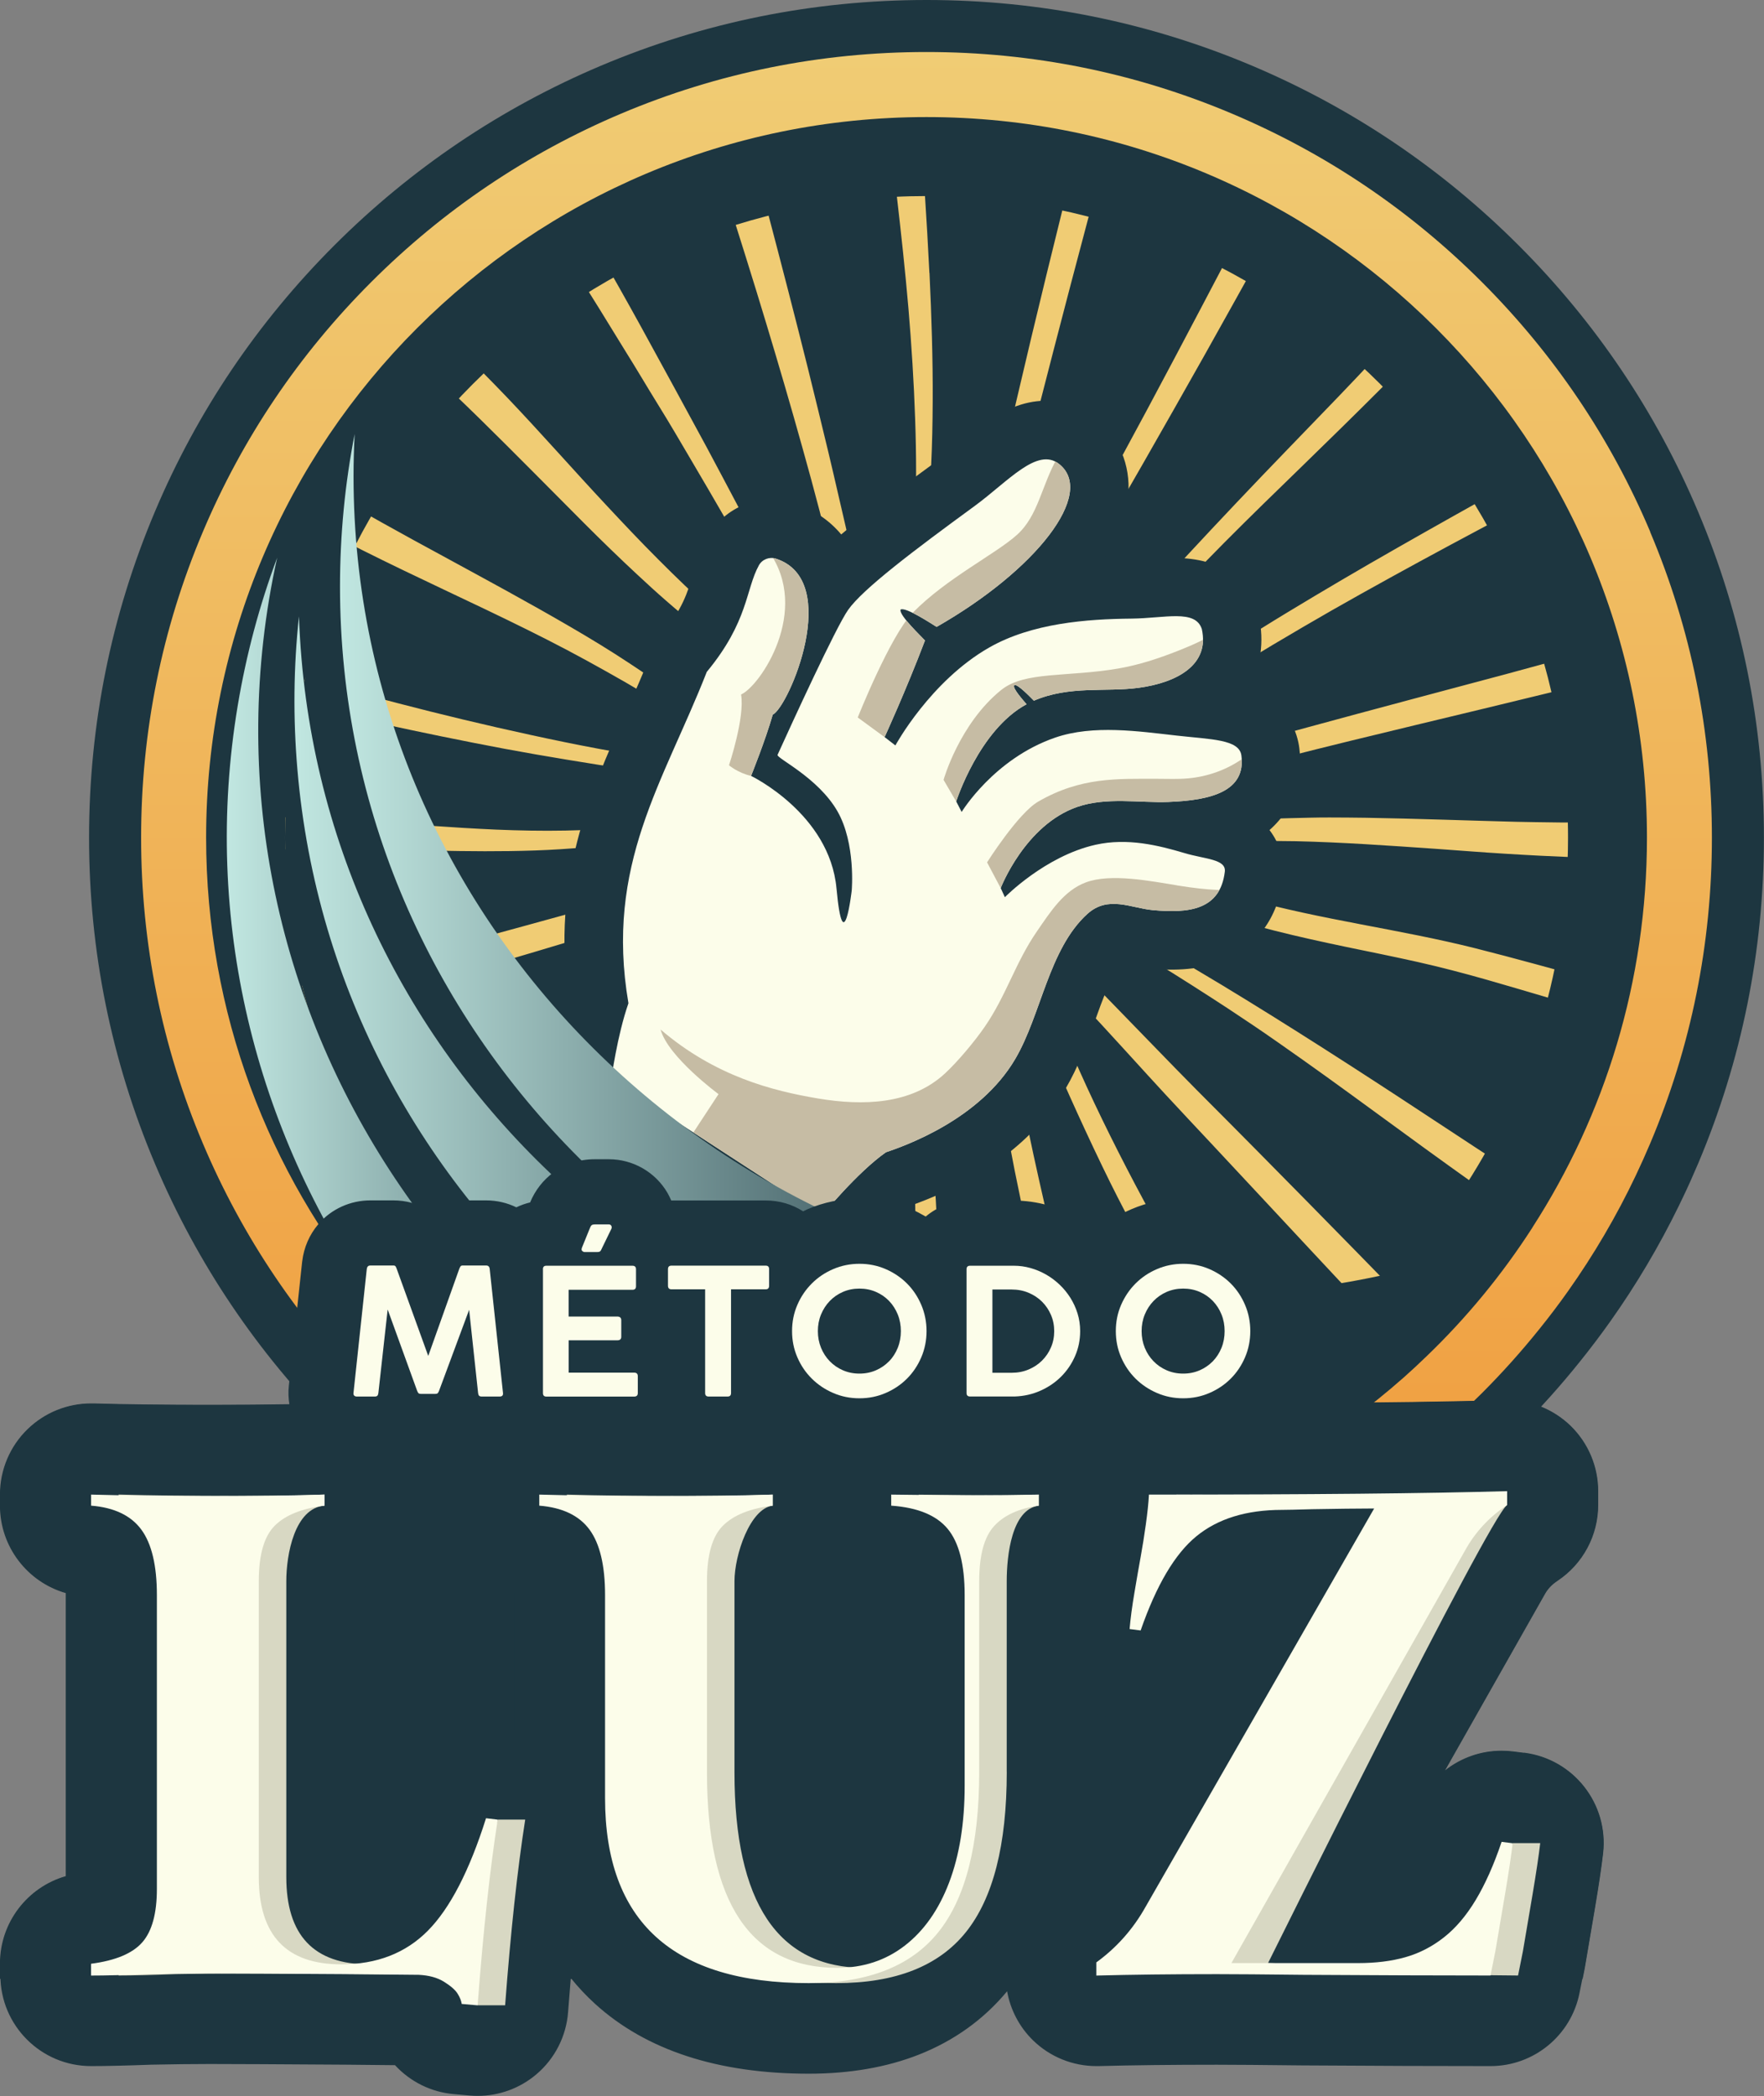 <svg xmlns="http://www.w3.org/2000/svg" xmlns:xlink="http://www.w3.org/1999/xlink" id="Layer_1" data-name="Layer 1" viewBox="0 0 363.64 432"><rect x="0" y="0" width="363.64" height="432" fill="#808080" stroke="none"/><defs><style>      .cls-1 {        fill: url(#linear-gradient);      }      .cls-1, .cls-2, .cls-3, .cls-4, .cls-5, .cls-6, .cls-7, .cls-8, .cls-9, .cls-10 {        stroke-width: 0px;      }      .cls-2 {        fill: #c6bca4;      }      .cls-3, .cls-11 {        fill: #fcfdea;      }      .cls-4 {        fill: none;      }      .cls-12 {        clip-path: url(#clippath-1);      }      .cls-5 {        fill: #f0cc74;      }      .cls-6 {        fill: url(#linear-gradient-2);      }      .cls-7 {        fill: url(#linear-gradient-3);      }      .cls-13 {        clip-path: url(#clippath);      }      .cls-8 {        fill: #1d3640;      }      .cls-9 {        fill: #d8d8c3;      }      .cls-10 {        fill: url(#linear-gradient-4);      }    </style><clipPath id="clippath"><path class="cls-4" d="M242.53,296.71c-2.32.2-4.63.35-6.93.45-8.85,3.17-18.13,5.42-27.74,6.65,16.26,1.72,32.25.9,47.53-2.15,6.26-3.12,12.25-6.68,17.96-10.66-9.87,2.85-20.18,4.8-30.82,5.71ZM302.2,244.22c-5.54,8.6-12.06,16.52-19.4,23.59-1.36,1.32-2.75,2.6-4.16,3.87-12.47,11.04-27.04,19.76-43.04,25.49-8.85,3.17-18.13,5.42-27.74,6.65h-.02c-5.52.7-11.14,1.06-16.84,1.06-40.9,0-77.47-18.57-101.71-47.73-19.07-22.91-30.53-52.36-30.53-84.51,0-73.03,59.2-132.23,132.24-132.23s132.24,59.2,132.24,132.23c0,26.38-7.72,50.95-21.04,71.58Z"></path></clipPath><clipPath id="clippath-1"><path id="M&#xE3;o-2" data-name="M&#xE3;o" class="cls-3" d="M126.02,222.44s1.2-9,3.53-15.66c-4.88-28.6,7.21-45.5,16.15-68.3,8.6-10.4,8-17,10.74-21.96.68-1.24,2.18-1.81,3.52-1.37,13.8,4.49,2.58,30.66-.66,32.14-1.52,5.31-4.47,12.63-4.47,12.63,0,0,16.2,7.79,17.61,23.2,1.42,15.4,3.14.41,3.14.41,0,0,.86-9.67-2.94-16.31-3.99-6.98-12.65-10.97-12.35-11.64,2.96-6.52,12.01-26.27,14.54-29.87,3.04-4.33,13.58-12.28,26.1-21.43,6.87-5.02,12.9-12.24,17.42-8.63,7.6,6.08-4.79,21.87-25.27,33.56-1.12-.68-6.38-4.17-7.43-3.57-.41,1.13,4.45,5.7,5.03,6.37-3.92,10.31-8.32,19.91-8.32,19.91l2.22,1.72s7.19-13.25,19.34-20.18c8.84-5.04,20.14-5.87,29.34-5.96,6.89-.07,13.16-1.98,14.49,2.15,1.64,7.37-5.1,11.06-13.07,12.12-6.78.91-14.2-.51-21.55,2.65-.54-.52-3.46-3.62-4.02-3.18-.59.46,2.05,3.34,2.51,3.91-9.79,5.27-14.5,20.03-14.5,20.03l1.12,2.17s6.66-10.99,19.3-15.33c7.85-2.7,17.24-1.28,25.03-.41,7.04.8,12.91.75,13.34,4.11.93,7.32-6.11,9.24-15.06,9.57-5.97.22-12.74-1.05-18.75,1.01-10.81,3.72-15.81,16.74-15.81,16.74l.86,1.88s8.29-8.48,18.7-10.81c6.57-1.47,13,.13,18.34,1.72,4.24,1.27,8.61,1.22,8.3,3.84-.95,7.88-7.4,8.61-14.88,7.91-4.49-.42-9.19-3.09-13.48.81-7.94,7.23-9.48,20.74-14.83,29.85-7.38,12.59-22.9,17.97-26.68,19.26-5.92,4.14-13.24,13.11-13.24,13.11l-43.33-28.17Z"></path></clipPath><linearGradient id="linear-gradient" x1="70.08" y1="189.59" x2="337.23" y2="189.59" gradientUnits="userSpaceOnUse"><stop offset="0" stop-color="#c1e7e1"></stop><stop offset=".55" stop-color="#1d3640"></stop></linearGradient><linearGradient id="linear-gradient-2" x1="46.76" y1="223.16" x2="263.31" y2="223.16" xlink:href="#linear-gradient"></linearGradient><linearGradient id="linear-gradient-3" x1="60.68" y1="219.84" x2="323.24" y2="219.84" xlink:href="#linear-gradient"></linearGradient><linearGradient id="linear-gradient-4" x1="191" y1="10.72" x2="191" y2="334.56" gradientUnits="userSpaceOnUse"><stop offset="0" stop-color="#f0cc74"></stop><stop offset="1" stop-color="#f09b3c"></stop></linearGradient></defs><g id="Logo"><g id="Circulo"><path class="cls-8" d="M241.09,312.49c-9.94,3.57-20.36,6.09-31.15,7.47,10.79-1.38,21.21-3.91,31.15-7.47M191,0c-23.29,0-45.9,4.57-67.21,13.58-20.57,8.71-39.03,21.16-54.87,36.99-15.85,15.85-28.3,34.31-36.98,54.87-9.01,21.31-13.58,43.92-13.58,67.2s4.57,45.9,13.58,67.21c8.69,20.55,21.13,39.01,36.98,54.87,15.84,15.84,34.3,28.28,54.86,36.99,10.64,4.49,21.69,7.91,32.86,10.17l1.05.21h.03c10.86,2.12,22.05,3.2,33.28,3.2,23.3,0,45.91-4.57,67.2-13.58,3.39-1.44,6.73-2.97,9.92-4.58,7.42-3.7,14.67-7.99,21.5-12.76,8.34-5.82,16.23-12.43,23.45-19.65,4.46-4.46,8.7-9.19,12.6-14.06,2.15-2.67,4.28-5.48,6.3-8.33,5.33-7.52,10.07-15.51,14.1-23.77h0s.8-1.66.8-1.66c1.09-2.26,2.15-4.64,3.18-7.06,9-21.29,13.57-43.91,13.57-67.2s-4.57-45.9-13.58-67.2c-8.68-20.54-21.12-39-36.98-54.86-15.84-15.84-34.3-28.29-54.87-37C236.91,4.57,214.3,0,191,0h0Z"></path><g class="cls-13"><path id="Sol" class="cls-5" d="M191.59,56.25c-.27-5.5-.59-11-.95-16.49-.51-7.8-1.08-15.6-1.62-23.4-2.32.2-4.62.41-6.94.65.91,7.77,1.87,15.52,2.78,23.29.9,7.74,1.74,15.49,2.41,23.26.64,7.57,1.12,15.17,1.38,22.76.13,3.71.2,7.42.2,11.13,0,1.95-.03,3.88-.04,5.83,0,1.94,0,3.89-.1,5.82-.03.61.47,1.15,1.08,1.17.63.03,1.12-.47,1.17-1.08.17-2.11.41-4.22.59-6.33.2-2.29.3-4.57.4-6.87.21-4.41.3-8.82.32-13.23.05-8.84-.25-17.68-.66-26.51ZM174.89,110.95c-1.39-5.89-2.7-11.79-4.11-17.68-1.41-5.9-2.86-11.77-4.31-17.66-2.64-10.57-5.38-21.14-8.16-31.69-.31-1.18-.62-2.37-.93-3.55-1.7-6.4-3.42-12.8-5.18-19.19-2.71.47-5.42.96-8.12,1.49,2.43,7.49,4.84,14.98,7.21,22.49,1.57,4.96,3.12,9.91,4.65,14.88,2.64,8.61,5.21,17.22,7.68,25.87,2.45,8.63,4.87,17.28,7,25.98.29,1.16,1.42,1.93,2.61,1.68,1.15-.26,1.95-1.44,1.68-2.61ZM146.7,125.68c-3.83-3.27-7.44-6.82-11-10.38-3.58-3.58-7.06-7.26-10.52-10.97-6.94-7.41-13.63-15.06-20.64-22.41-6.46-6.76-13.18-13.24-19.88-19.74-.76-.74-1.51-1.48-2.27-2.21-5.54-5.41-11.1-10.8-16.63-16.23-3.02,1.03-6.02,2.08-8.99,3.15,6.4,6.09,12.9,12.09,19.39,18.1l.02.02c7.65,7.07,15.36,14.06,22.79,21.37,7.25,7.12,14.37,14.36,21.54,21.55,3.59,3.59,7.23,7.13,10.95,10.58,1.92,1.79,3.86,3.57,5.85,5.3,1.97,1.73,3.99,3.39,6,5.09.5.42.98.72,1.66.73.61,0,1.2-.23,1.65-.64.85-.81,1.04-2.47.08-3.3ZM158.73,116.94c-2.2-4.12-4.3-8.29-6.5-12.42-2.2-4.13-4.37-8.29-6.59-12.41-4.48-8.26-8.96-16.51-13.49-24.75-2.97-5.4-6.01-10.77-9.07-16.12-1.61-2.83-3.23-5.66-4.85-8.48-2.42-4.22-4.87-8.42-7.34-12.61-2.42.62-4.83,1.26-7.22,1.92,3.75,5.89,7.49,11.77,11.19,17.68.64,1.02,1.28,2.06,1.92,3.08,1.67,2.66,3.32,5.32,4.99,7.96,2.42,3.83,4.75,7.72,7.14,11.56,2.3,3.67,4.49,7.41,6.77,11.09,2.38,3.83,4.65,7.73,6.93,11.61,2.27,3.88,4.57,7.75,6.8,11.65,2.22,3.89,4.51,7.76,6.65,11.69.39.72,1.33,1,2.06.61.73-.4,1-1.33.61-2.07ZM130.7,170.24c-4.69.63-9.43.86-14.14.95-4.78.09-9.55,0-14.33-.2-9.17-.4-18.32-1.17-27.49-1.78-4.67-.31-9.35-.56-14.04-.7-4.81-.16-9.62-.17-14.43-.21-12.42-.13-24.83-.22-37.24-.22-7.38,0-14.75.03-22.13.1-4.53.04-9.08.02-13.62.32-1.92.13-3.56,1.71-3.89,3.58-.21,1.15.06,2.36.74,3.31.25.27.51.54.76.81.6.49,1.27.81,2.02.94,5.14.25,10.28.16,15.42.07,4.94-.07,9.87-.19,14.81-.31,9.87-.26,19.73-.59,29.59-.93,4.94-.17,9.87-.35,14.8-.53,4.77-.19,9.55-.39,14.33-.48,9.25-.16,18.5.18,27.75.36,6.89.14,13.79.21,20.68-.03,3.5-.12,6.98-.34,10.46-.66,3.43-.31,6.84-.81,10.24-1.33.84-.12,1.48-.8,1.4-1.69-.07-.81-.85-1.5-1.68-1.39ZM138.05,200.31c-.27-.34-.69-.53-1.12-.53-.3,0-.6.09-.84.29-4.59,3.76-9.35,7.33-14.13,10.84-4.9,3.63-9.9,7.14-14.96,10.57-10.09,6.84-20.47,13.26-30.95,19.46-13.46,7.94-27.15,15.46-40.94,22.8-13.91,7.41-27.9,14.67-41.92,21.86-6.83,3.51-13.63,7.1-20.39,10.73-3.3,1.78-6.59,3.57-9.86,5.4-3.53,1.97-7.09,3.95-10.4,6.3-1.28.91-1.68,2.77-1.07,4.18.77,1.79,2.86,2.58,4.64,1.85,3.59-1.48,7.03-3.3,10.44-5.1,3.46-1.82,6.9-3.64,10.35-5.48,6.92-3.7,13.82-7.43,20.71-11.18,13.87-7.56,27.72-15.16,41.44-23.01,13.78-7.88,27.42-16.04,40.79-24.61,13.19-8.47,26.08-17.41,38.59-26.88,3.24-2.45,6.45-4.95,9.62-7.48,3.3-2.64,6.52-5.36,9.77-8.05.58-.49.71-1.36.24-1.97ZM133.74,186.61c-.23-1.11-1.32-2.09-2.48-2.09-.19,0-.37.03-.56.08-5.11,1.49-10.25,2.85-15.38,4.26-5.12,1.42-10.26,2.82-15.4,4.22-10.27,2.8-20.56,5.56-30.85,8.3-20.6,5.47-41.19,10.96-61.72,16.68-9.45,2.63-18.86,5.32-28.27,8.09-4.7,1.4-9.38,2.82-14.06,4.28-4.77,1.5-9.59,2.97-14.25,4.81-1.51.59-2.26,2.49-1.96,3.99.39,1.9,2.37,3.31,4.3,2.85,5.17-1.21,10.24-2.85,15.33-4.37,5.09-1.52,10.2-3.04,15.3-4.57,10.21-3.05,20.43-6.07,30.67-9.06,20.49-5.98,41-11.86,61.49-17.82,9.22-2.68,18.44-5.37,27.65-8.09,4.7-1.39,9.4-2.78,14.09-4.2,4.7-1.43,9.37-2.92,14.07-4.32.68-.2,1.25-.51,1.66-1.13.36-.56.49-1.25.36-1.91ZM148.05,211.07c-.47-.46-1.09-.69-1.71-.69s-1.23.23-1.69.69c-7.77,7.97-15.79,15.7-23.63,23.59-7.84,7.9-15.64,15.83-23.42,23.79-15.58,15.9-31.06,31.9-46.4,48.05-1.83,1.93-3.67,3.88-5.49,5.84-2.07,2.21-4.11,4.46-5.87,6.93-.36.63-.55,1.31-.55,2.05,0,1.07.42,2.11,1.19,2.87.76.77,1.8,1.19,2.87,1.19.36-.05.72-.09,1.08-.14.69-.19,1.29-.54,1.8-1.04,2.11-1.63,3.99-3.56,5.87-5.46,2.04-2.06,4.05-4.15,6.04-6.24,3.85-4.02,7.67-8.08,11.46-12.15,7.6-8.14,15.14-16.36,22.63-24.59,7.49-8.25,14.96-16.51,22.44-24.77,3.75-4.13,7.48-8.26,11.24-12.37,3.75-4.13,7.46-8.28,11.23-12.38,3.61-3.95,7.21-7.89,10.93-11.74.9-.95.93-2.45,0-3.39ZM194.4,366.82c-2.2-37.95.49-75.97-1.2-113.93-.33-7.38-.9-14.73-1.53-22.09-.08-.92-1.04-1.55-1.92-1.55-.11,0-.22.01-.32.03-.51.1-.96.4-1.24.83-.3.46-.33.9-.29,1.42.07.81.12,1.61.18,2.43.27,4.69.48,9.37.58,14.07.1,4.74.14,9.48.13,14.22-.02,9.51-.28,19.02-.6,28.52-.63,19.06-1.56,38.11-1.51,57.18.01,5.32.12,10.66.33,15.97.1,2.79.25,5.58.42,8.36.17,2.66.38,5.31.81,7.94.25,1.53,1.65,2.7,3.17,2.8.93.07,1.86-.25,2.56-.87.62-.56,1.16-1.48,1.16-2.35-.04-4.32-.43-8.66-.71-12.98ZM341.11,321.96c-2.96-3.9-6.45-7.41-9.83-10.93-3.41-3.54-6.84-7.07-10.26-10.58-6.86-7.06-13.73-14.1-20.59-21.14-13.74-14.1-27.49-28.18-41.33-42.17-4.16-4.2-8.31-8.39-12.49-12.57-4.31-4.32-15.18-15.61-19.45-19.97-.44-.46-.91-.79-1.57-.85h-.2c-.53,0-1.04.18-1.45.51-.91.72-1.21,2.32-.34,3.22,3.41,3.52,13.1,14.28,16.44,17.87,3.34,3.6,6.69,7.18,10.05,10.76,6.71,7.17,13.4,14.37,20.09,21.54,13.41,14.37,26.83,28.72,40.42,42.91,4.21,4.41,8.44,8.79,12.71,13.15,2.07,2.11,4.14,4.21,6.24,6.28,2.33,2.28,4.69,4.54,7.24,6.55,1.11.87,2.79.76,3.85-.1,1.38-1.12,1.53-3.09.48-4.47ZM334.3,403.88c-.88-2.04-1.91-3.99-2.95-5.95-1.12-2.12-2.31-4.2-3.54-6.27-2.46-4.13-5.01-8.22-7.57-12.29-4.96-7.83-10.02-15.59-15.1-23.34-4.96-7.56-9.9-15.15-14.87-22.71-4.75-7.21-9.53-14.38-14.32-21.55-9.3-13.91-18.64-27.77-27.41-42.03-9.43-15.41-20.18-35.48-27.34-52.09-.31-.73-1.06-1.17-1.82-1.17-.27,0-.54.05-.79.17-1,.44-1.43,1.62-1,2.62,3.36,7.86,8.88,19.83,12.78,27.45,3.97,7.76,8.19,15.39,12.55,22.94,8.8,15.28,18.15,30.27,27.56,45.19,4.79,7.59,9.59,15.18,14.29,22.84,4.05,6.62,8.04,13.25,12.09,19.88,5.16,8.43,10.4,16.82,15.62,25.22,2.55,4.09,5.1,8.17,7.67,12.26,1.27,2.04,2.59,4.05,3.93,6.04,1.44,2.13,2.89,4.27,4.48,6.3.93,1.19,2.64,1.57,4,.96,1.71-.76,2.45-2.78,1.72-4.47ZM257.67,420.3c-.2-2.19-.56-4.38-.91-6.56-.39-2.36-.79-4.72-1.22-7.08-.83-4.52-1.76-9.03-2.72-13.53-1.91-9.02-4.07-17.99-6.31-26.93-4.5-17.94-9.48-35.75-14.41-53.57-3.9-14.09-7.78-28.19-11.41-42.35-1.84-7.16-3.58-14.34-5.24-21.54-1.65-7.19-3.25-14.4-4.65-21.65-.2-1.02-1.08-1.78-2.1-1.78-.1,0-.23.01-.34.03-1.12.19-1.97,1.3-1.75,2.44.85,4.53,1.68,9.06,2.58,13.58.91,4.52,1.86,9.03,2.83,13.54,1.95,9.02,3.98,18.01,6.12,26.99,4.28,17.96,8.8,35.86,13.3,53.78,3.55,14.13,7.01,28.29,10.26,42.5,1.65,7.18,3.21,14.38,4.74,21.59.76,3.61,1.48,7.21,2.22,10.82.38,1.8.77,3.61,1.14,5.41.36,1.8.72,3.61,1.19,5.4.23.9.58,1.63,1.37,2.19.72.53,1.63.73,2.51.59.89-.14,1.69-.64,2.2-1.37.55-.77.67-1.6.59-2.52ZM481.52,170.52c-.58-.78-1.36-1.15-2.27-1.36-1.73-.38-78.24-.38-80-.49-1.77-.11-3.54-.19-5.31-.25-3.43-.11-6.88-.13-10.33-.13h-1.44c-7.31.01-14.63.17-21.93.38-14.64.44-29.28,1.09-43.92.78-1.25-.02-2.49-.05-3.74-.07-10.33-.26-20.64-.66-30.97-.83-2.51-.03-5.02-.06-7.52-.06-2.69-.01-5.37.08-8.06.14-5.16.1-10.32.41-15.47.8-1.17.08-2.03,1.24-1.9,2.37.13,1.21,1.21,2,2.38,1.91,5.34-.37,10.7-.43,16.06-.33,9.63.22,19.25.91,28.86,1.57,4.82.34,9.63.73,14.45,1.02,4.79.3,9.58.54,14.37.73,4.99.2,9.98.2,14.98.21,4.95.02,9.89.05,14.85.06,9.89,0,19.79-.08,29.68-.12,3.35-.02,6.7-.02,10.07-.06,1.56-.01,3.15-.05,4.71-.08,1.77-.04,78.28-.31,80.03-.6,1.56-.26,2.83-1.34,3.08-2.96.13-.93-.1-1.89-.67-2.64ZM459.01,236.03c-4.11-1.79-8.44-3.08-12.73-4.38-4.47-1.35-8.96-2.6-13.47-3.8-8.74-2.33-17.54-4.45-26.34-6.55-17.61-4.2-35.3-8.04-52.84-12.58-8.28-2.14-16.52-4.38-24.77-6.63-8.23-2.25-16.45-4.55-24.72-6.64-15.67-3.94-31.8-5.86-47.37-10.25-2.21-.64-4.41-1.32-6.58-2.08-.33-.12-.66-.2-.99-.2-.28,0-.55.05-.84.17-.58.24-1.07.69-1.31,1.28-.49,1.13.02,2.71,1.25,3.15,9.5,3.34,19.32,5.58,29.16,7.64,4.92,1.02,9.87,2.01,14.77,3.11,4.76,1.07,9.46,2.3,14.14,3.63,17.54,5.04,34.96,10.5,52.56,15.33,8.74,2.4,17.55,4.57,26.35,6.76,8.78,2.18,17.57,4.35,26.34,6.55,7.55,1.89,15.1,3.82,22.63,5.76,3.85.98,7.69,1.98,11.54,2.93,3.83.94,7.66,1.97,11.55,2.61,1.36.22,2.71-.56,3.25-1.8.66-1.53-.06-3.34-1.58-4ZM415.04,307.67c-.1-.93-.57-1.66-1.25-2.26-2.69-2.36-5.62-4.45-8.55-6.5-2.94-2.06-5.91-4.06-8.9-6.02-6.11-4.02-12.33-7.89-18.59-11.7-12.29-7.47-24.76-14.62-37.14-21.93-6.98-4.16-13.96-8.32-20.82-12.66-6.98-4.45-13.92-8.96-20.83-13.52-13.9-9.17-27.85-18.26-42.03-26.98-3.42-2.11-6.86-4.18-10.32-6.23l-.23-.13h-.01c-.59-.35-5.26-3.28-5.85-3.65-.32-.2-.61-.33-.98-.33h-.17c-.42.05-.82.27-1.09.61-.48.62-.47,1.79.28,2.23,3.53,2.12,11.06,6.95,14.5,9.21,3.46,2.28,6.89,4.58,10.27,6.95,6.82,4.75,13.54,9.62,20.25,14.53,13.3,9.74,26.65,19.42,40.38,28.55,13.54,9.01,27.55,17.31,41.5,25.68,6.98,4.19,13.98,8.37,20.91,12.64,3.48,2.13,6.92,4.3,10.38,6.48,3.46,2.17,6.88,4.41,10.38,6.52,1.09.65,2.17,1.3,3.29,1.92.54.23,1.1.31,1.68.25.88-.1,1.7-.56,2.25-1.25.53-.67.78-1.55.68-2.4ZM256.29,164.88h.03s.06-.02.1-.03c-.04.01-.09.02-.13.03ZM441.95,105.58c-.14-1.5-1.45-2.67-2.93-2.67-.09,0-.19,0-.28.01-2.2.23-4.38.7-6.54,1.18-2.45.54-4.9,1.15-7.35,1.76-4.52,1.13-9.01,2.33-13.49,3.57-8.97,2.51-17.88,5.19-26.79,7.91-8.9,2.72-17.79,5.49-26.69,8.18-8.93,2.7-17.89,5.3-26.88,7.79-6.7,1.85-13.41,3.71-20.13,5.52-6.91,1.85-13.82,3.68-20.73,5.53-13.64,3.64-27.25,7.35-40.85,11.11-1.2.34-1.77,1.84-1.36,2.94.21.57.63,1.03,1.18,1.29.59.27,1.15.24,1.75.07,18.19-4.97,36.56-9.25,54.89-13.68,9.17-2.22,18.33-4.42,27.47-6.75,9.05-2.31,18.08-4.73,27.07-7.29,13.25-3.79,26.42-7.82,39.64-11.75,6.6-1.96,13.21-3.88,19.82-5.78,3.39-.97,6.8-1.92,10.19-2.87,3.37-.93,6.83-1.77,10.1-3.04,1.23-.48,2.05-1.71,1.91-3.04ZM394.63,50.8c-3.82,2.37-7.63,4.74-11.45,7.1-4.68,2.89-9.36,5.77-14.07,8.63-3.48,2.12-6.97,4.23-10.47,6.32-8.08,4.81-16.22,9.52-24.42,14.14-15.39,8.69-30.87,17.19-46.22,25.95-7.59,4.32-15.13,8.75-22.61,13.28-7.66,4.64-15.18,9.49-22.64,14.44-.86.57-1.22,1.67-.68,2.6.51.86,1.74,1.26,2.61.69,7.78-5.14,15.77-9.94,23.82-14.65,8.02-4.7,16.16-9.2,24.32-13.65,16.35-8.89,32.9-17.41,49.23-26.34,11.79-6.46,23.46-13.14,35.03-19.98,3.99-2.36,7.98-4.73,11.95-7.12,4.59-2.75,9.19-5.51,13.77-8.3-2.69-1.04-5.42-2.09-8.17-3.12ZM323.84,28.64c-1.44,1.48-2.86,2.98-4.26,4.49-4.7,5.03-9.23,10.18-13.75,15.36-.24.28-.49.55-.72.83-4.75,5.46-9.47,10.95-14.29,16.37-4.85,5.47-9.86,10.8-14.93,16.08-6.99,7.27-14.05,14.5-20.98,21.83-3.41,3.62-6.83,7.23-10.2,10.88-3.47,3.78-6.87,7.59-10.24,11.44-.61.69-.68,1.72,0,2.39.62.63,1.78.69,2.39,0,9.97-11.29,20.8-21.77,31.6-32.26,5.39-5.25,10.77-10.5,16.09-15.83,5.1-5.11,10.03-10.4,14.89-15.74,4.38-4.8,8.69-9.65,13.04-14.47,2.14-2.38,4.29-4.76,6.46-7.12,3.23-3.52,6.49-6.99,9.81-10.42.67-.69,1.36-1.39,2.04-2.08-2.3-.6-4.6-1.19-6.92-1.76ZM271.16,18.51c-2.38,4.49-4.75,8.99-7.11,13.49-1.52,2.9-3.03,5.8-4.53,8.7-2.09,4.01-4.18,8.02-6.28,12.02-3.69,7.05-7.41,14.09-11.13,21.13-3.72,7.03-7.47,14.04-11.27,21.03-3.8,6.98-7.59,13.98-11.55,20.87-.25.44-.21,1.1-.02,1.55.2.5.58.9,1.08,1.11.49.22,1.04.23,1.54.03.54-.22.84-.59,1.12-1.08,4.23-7.35,8.53-14.65,12.73-22.01,4.21-7.37,8.4-14.74,12.56-22.13,4.16-7.4,8.27-14.83,12.39-22.24,1.76-3.17,3.53-6.34,5.29-9.51,2.36-4.24,4.72-8.49,7.07-12.75,1.7-3.08,3.39-6.16,5.1-9.24-2.33-.35-4.66-.68-6.98-.98ZM226.11,15.02c-1.99,7.8-3.95,15.6-5.89,23.41-.43,1.72-.87,3.45-1.29,5.17-4.3,17.34-8.49,34.71-12.42,52.16-1.1,4.88-2.09,9.8-3.24,14.67-.26,1.07.65,2.13,1.68,2.29,1.14.18,2.03-.61,2.28-1.68,1.03-4.37,2.2-8.69,3.33-13.03,1.13-4.34,2.22-8.69,3.33-13.03,2.22-8.67,4.47-17.34,6.74-26,1.8-6.84,3.61-13.68,5.43-20.51,2.08-7.78,4.17-15.54,6.28-23.31l-6.23-.16ZM-1.4,70.48c4.55,2.75,9.12,5.47,13.7,8.16,3.71,2.18,7.45,4.36,11.18,6.52,5.26,3.03,10.52,6.03,15.81,9.01,9,5.07,18.01,10.1,27.12,14.95,11.03,5.87,22.38,11.09,33.65,16.47,5.64,2.7,11.26,5.45,16.79,8.36,2.75,1.45,5.46,2.94,8.17,4.46,2.69,1.51,5.37,3.02,7.99,4.66.2.11.4.25.6.38.4.26.78.44,1.27.39.47-.04.89-.27,1.19-.62.56-.67.56-1.93-.23-2.46-4-2.67-7.98-5.36-12.08-7.87-4.16-2.55-8.39-4.99-12.64-7.39-8.55-4.82-17.2-9.44-25.8-14.15-4.28-2.34-8.54-4.71-12.76-7.15-4.38-2.52-8.7-5.15-13.04-7.76-8.59-5.17-17.15-10.38-25.71-15.61-.34-.2-.67-.4-1.01-.61-7.85-4.79-15.7-9.62-23.53-14.47l-10.67,4.74ZM-75.95,108.73l.68.19c2.37.66,4.75,1.28,7.13,1.92,4.57,1.22,9.14,2.44,13.71,3.66,3.69.98,7.39,1.98,11.08,2.98,5.44,1.47,10.87,2.95,16.32,4.44,18.24,4.99,36.47,10.02,54.77,14.83,16.81,4.42,33.7,8.62,50.69,12.36,8.49,1.86,17.02,3.61,25.58,5.22,8.57,1.6,17.17,2.97,25.79,4.31.84.12,1.67-.41,1.81-1.27.16-.83-.41-1.68-1.26-1.82-9.34-1.54-18.63-3.51-27.87-5.61-9.23-2.1-18.43-4.42-27.57-6.88-18.32-4.95-36.48-10.45-54.62-16.06-16.68-5.15-33.33-10.4-50.09-15.3-.56-.17-1.13-.33-1.69-.49-7.8-2.28-15.62-4.46-23.49-6.52-3.18-.84-6.36-1.63-9.55-2.41l-11.42,6.44Z"></path><path class="cls-8" d="M131.47,235.48l-43.2,38.87s-63.41-128.2-22.74-165.69c19.16,86.02,65.94,126.82,65.94,126.82Z"></path><path class="cls-8" d="M171.85,266.61l-58.8-38.21,1.01-7.56c.12-.91,1.13-8.14,3.13-15.01-3.41-24.69,4.27-41.99,11.72-58.74,1.87-4.21,3.8-8.56,5.55-13.01l.7-1.79,1.23-1.49c4.28-5.18,5.34-8.68,6.46-12.39.71-2.34,1.51-5,3.01-7.71,3.47-6.3,10.97-9.25,17.82-7.02,3.97,1.29,7.26,3.51,9.73,6.47,4.85-4.12,11.53-9.14,20.39-15.62,1.3-.95,2.64-2.06,4.07-3.24,2.88-2.39,5.87-4.86,9.25-6.55,9.39-4.69,16.24-.52,18.75,1.48,4.76,3.81,7.21,9.55,6.72,15.76-.37,4.78-2.38,9.37-5.26,13.62,2-.1,3.94-.14,5.78-.16,1.31-.01,2.7-.12,4.16-.24,5.39-.43,18.02-1.42,21.94,10.77l.17.53.12.54c1.16,5.22.4,10.4-2.15,14.74,8.41,2.99,10.15,9.62,10.5,12.42.91,7.16-1.76,12.03-4.16,14.86-.63.74-1.29,1.41-1.99,2.02,2.16,2.81,3.18,6.35,2.74,10.03-.97,8.05-5.38,14.05-12.44,16.91-5.37,2.18-11.13,1.98-15.54,1.57-1.87-.17-3.55-.54-4.9-.83-.16-.04-.34-.07-.52-.11-2.1,2.79-3.76,7.39-5.37,11.87-1.66,4.61-3.37,9.37-5.99,13.83-6.11,10.42-16.91,18.66-31.33,23.91-3.23,2.62-7.49,7.33-9.66,9.98l-6.85,8.37Z"></path></g><g><path id="M&#xE3;o" class="cls-11" d="M126.02,222.44s1.2-9,3.53-15.66c-4.88-28.6,7.21-45.5,16.15-68.3,8.6-10.4,8-17,10.74-21.96.68-1.24,2.18-1.81,3.52-1.37,13.8,4.49,2.58,30.66-.66,32.14-1.52,5.31-4.47,12.63-4.47,12.63,0,0,16.2,7.79,17.61,23.2,1.42,15.4,3.14.41,3.14.41,0,0,.86-9.67-2.94-16.31-3.99-6.98-12.65-10.97-12.35-11.64,2.96-6.52,12.01-26.27,14.54-29.87,3.04-4.33,13.58-12.28,26.1-21.43,6.87-5.02,12.9-12.24,17.42-8.63,7.6,6.08-4.79,21.87-25.27,33.56-1.12-.68-6.38-4.17-7.43-3.57-.41,1.13,4.45,5.7,5.03,6.37-3.92,10.31-8.32,19.91-8.32,19.91l2.22,1.72s7.19-13.25,19.34-20.18c8.84-5.04,20.14-5.87,29.34-5.96,6.89-.07,13.16-1.98,14.49,2.15,1.64,7.37-5.1,11.06-13.07,12.12-6.78.91-14.2-.51-21.55,2.65-.54-.52-3.46-3.62-4.02-3.18-.59.46,2.05,3.34,2.51,3.91-9.79,5.27-14.5,20.03-14.5,20.03l1.12,2.17s6.66-10.99,19.3-15.33c7.85-2.7,17.24-1.28,25.03-.41,7.04.8,12.91.75,13.34,4.11.93,7.32-6.11,9.24-15.06,9.57-5.97.22-12.74-1.05-18.75,1.01-10.81,3.72-15.81,16.74-15.81,16.74l.86,1.88s8.29-8.48,18.7-10.81c6.57-1.47,13,.13,18.34,1.72,4.24,1.27,8.61,1.22,8.3,3.84-.95,7.88-7.4,8.61-14.88,7.91-4.49-.42-9.19-3.09-13.48.81-7.94,7.23-9.48,20.74-14.83,29.85-7.38,12.59-22.9,17.97-26.68,19.26-5.92,4.14-13.24,13.11-13.24,13.11l-43.33-28.17Z"></path><g class="cls-12"><path class="cls-2" d="M242.58,182.47c-5.36-.87-13.59-2.5-18.69-.62-4.59,1.69-7.33,6.06-10.11,10.08-4.47,6.46-6.34,13.28-10.81,19.74-2.05,2.97-5.5,7.1-8.15,9.56-6.94,6.44-16.89,6.74-26.23,5.17s-21.16-4.57-32.41-14.2c1.51,5.62,11.94,13.31,11.94,13.31l-6.93,10.56s9,8.99,14.06,12.74c12.04,8.9,22.48.84,35.74-6.11s19.79-15.96,27.95-28.51c1.71-2.63,6.04-15.92,8.18-18.22,2.25-2.41,12.06-2.75,20.57-4.76,8.98-2.12,11.95-4.66,9.88-6.79-2.68-2.76-.25.46-15-1.94Z"></path><path class="cls-2" d="M244.94,160.43c-2.08.19-4.18.09-6.27.09-8.41,0-15.86-.38-24.65,4.7-4.15,2.4-10.54,12.52-10.54,12.52l2.8,5.29s2.55-3.32,3.18-4.03c1.93-2.2,6.9-10.51,15.52-11.43,5.79-.62,18.1-.49,23.89-1.14,3.23-.36,11.21-5.39,11-7.43-.15-1.5-2.14-3.76-3.62-2.71-3.29,2.35-7.29,3.78-11.31,4.14Z"></path><path class="cls-2" d="M206.43,142.18c-8.68,6.99-11.92,18.56-11.92,18.56l2.6,4.44s8.76-13.37,15.9-17.54c6.17-3.6,16.82-2.46,21.13-2.43,3.95.03,7.64-1.53,11.15-3.33s4.9-4.58,5.62-8.46c.18-.95-1.17-2.48-2.34-1.85-1.86,1-3.85,1.82-5.81,2.6-3.95,1.56-8.01,2.89-12.19,3.61-10.51,1.81-19.33.54-24.13,4.4Z"></path><path class="cls-2" d="M218.01,94.27c-3.35,5.86-3.94,11.98-8.36,15.96s-14.53,8.94-21.52,16.09c-4.62,4.73-11.31,21.56-11.31,21.56l5.53,4.05s7.96-15.77,12.77-20.41c4.71-4.55,10.47-7.76,15.81-11.55s9.07-7.85,11.75-13.93c2.65-5.99-2.84-14.95-4.66-11.75Z"></path><path class="cls-2" d="M152.77,143.14c.81,4.71-2.49,14.59-2.49,14.59,0,0,1.79,1.55,4.54,2.19,3.47-2.37,15.06-22.2,14.41-40.9-.64-2.55-2.42-4.77-4.73-6.01-1.08-.58-6.59-2.49-6.08.55,8.88,12.28-1.79,27.92-5.65,29.58Z"></path></g></g><path class="cls-1" d="M337.23,242.26h0c-6.82,4.06-13.94,7.66-21.33,10.77-21.21,8.96-44.62,13.92-69.22,13.92-95.99,0-173.8-75.58-173.8-168.8,0-2.91.08-5.81.23-8.69-1.99,10.19-3.02,20.7-3.02,31.46,0,91.77,75.4,166.43,169.32,168.74h0c1.48.04,2.98.06,4.48.06,15.76,0,31.02-2.03,45.54-5.85,9.66-2.53,18.98-5.86,27.89-9.91"></path><path class="cls-6" d="M263.31,317.55c-17.16,3.42-35.12,4.34-53.38,2.41h-.02c-3.55-.38-7.1-.86-10.67-1.46-94.68-15.75-159.05-103.06-143.76-195.03.48-2.88,1.03-5.71,1.66-8.53-3.63,9.72-6.37,19.93-8.14,30.53-7.36,44.25,3.73,87.43,27.77,122.07,19.66,28.35,48,50.99,82,63.82h0"></path><path class="cls-7" d="M323.24,266.13c-9.18,5.29-18.92,9.79-29.14,13.39-14,4.95-28.87,8.22-44.4,9.55-3.44.29-6.88.49-10.29.59h0c-91.29,2.61-169.59-64.42-177.26-153.95-.25-2.89-.42-5.79-.52-8.67-1.11,10.32-1.24,20.88-.32,31.6,7.74,90.36,87.43,157.79,179.8,153.86,2.58-.11,5.18-.27,7.78-.5,11.95-1.02,23.53-3.21,34.61-6.41"></path><path class="cls-10" d="M248.87,311.99c-2.6.23-5.2.39-7.78.5-9.94,3.57-20.36,6.09-31.15,7.47,18.26,1.93,36.22,1.01,53.38-2.41,7.03-3.5,13.76-7.5,20.17-11.97-11.08,3.21-22.66,5.39-34.61,6.41ZM340.19,109.61c-8.15-19.28-19.83-36.59-34.69-51.46-14.87-14.87-32.18-26.54-51.47-34.7-19.97-8.45-41.18-12.73-63.03-12.73s-43.06,4.28-63.03,12.73c-19.27,8.16-36.59,19.83-51.46,34.7-14.87,14.87-26.54,32.17-34.69,51.46-8.45,19.97-12.73,41.18-12.73,63.03s4.28,43.06,12.73,63.03c8.15,19.28,19.82,36.59,34.69,51.46,14.87,14.87,32.18,26.54,51.46,34.7,9.99,4.22,20.27,7.41,30.8,9.53h0c10.53,2.13,21.3,3.2,32.22,3.2,21.85,0,43.06-4.28,63.03-12.73,3.15-1.33,6.25-2.76,9.29-4.28,7.03-3.5,13.76-7.5,20.17-11.97,7.82-5.46,15.17-11.6,22.01-18.44,4.2-4.2,8.14-8.6,11.82-13.18,2.06-2.55,4.03-5.15,5.92-7.82,5.33-7.53,10.01-15.49,13.98-23.86h0c1.04-2.18,2.02-4.37,2.96-6.59,8.45-19.97,12.73-41.18,12.73-63.03s-4.28-43.05-12.73-63.03ZM315.89,253.03c-6.22,9.66-13.54,18.56-21.79,26.49-1.52,1.48-3.08,2.92-4.67,4.34-14.01,12.4-30.37,22.2-48.34,28.63-9.94,3.57-20.36,6.09-31.15,7.47h-.02c-6.19.78-12.51,1.19-18.92,1.19-45.94,0-87-20.85-114.23-53.61-21.41-25.73-34.28-58.81-34.28-94.91,0-82.02,66.49-148.5,148.51-148.5s148.51,66.49,148.51,148.5c0,29.63-8.67,57.22-23.63,80.39Z"></path></g><g id="Texto"><path class="cls-8" d="M314.17,361.27l-2.29-.29c-.79-.1-1.57-.14-2.35-.14-4.29,0-8.37,1.47-11.63,4.04l20.4-36.01c.04-.07.08-.14.12-.21.64-1.17,1.47-2.04,2.68-2.85,5.22-3.48,8.36-9.34,8.36-15.61v-2.86c0-5.07-2.05-9.93-5.69-13.47-3.51-3.4-8.2-5.3-13.07-5.3-.19,0-.37,0-.55,0-10.61.31-25.16.52-43.4.62.85-1.32,1.62-2.71,2.25-4.18,1.43-3.35,2.16-6.94,2.16-10.67s-.73-7.32-2.16-10.67c-1.38-3.25-3.33-6.14-5.78-8.6-2.45-2.47-5.34-4.43-8.6-5.83-3.36-1.45-6.97-2.18-10.71-2.18s-7.34.73-10.7,2.18c-2.62,1.13-4.99,2.63-7.1,4.45-1.22-1-2.51-1.9-3.87-2.67-1.96-1.11-4.04-1.98-6.18-2.59-2.3-.65-4.67-.98-7.04-.98h-9.04c-3.52,0-6.7,1.23-9.15,3.29-.95-.55-1.92-1.06-2.95-1.51-3.37-1.45-6.97-2.18-10.71-2.18s-7.34.73-10.7,2.18c-.31.14-.6.3-.91.44-2.2-1.42-4.84-2.24-7.71-2.24h-19.43s-.03,0-.05,0c-.23-.52-.47-1.04-.76-1.54-2.48-4.29-7.12-6.96-12.08-6.96h-2.95c-3.1,0-6.03.94-8.48,2.72-2.12,1.55-3.78,3.67-4.82,6.18-1,.24-1.94.58-2.84,1.01-1.88-.92-4-1.43-6.25-1.43h-4.83c-2.57,0-5.01.68-7.13,1.92-2.12-1.25-4.57-1.92-7.13-1.92h-4.73c-4.15,0-8.05,1.77-10.7,4.85-.02.02-.03.03-.04.05-1.84,2.15-2.99,4.8-3.33,7.66,0,.05,0,.09-.02.14l-2.74,25.54c-.14,1.28-.08,2.55.11,3.77-4.66.08-10.16.12-16.47.12-9.36,0-17.4-.09-23.89-.28-.18,0-.36,0-.53,0-4.88,0-9.57,1.9-13.08,5.31-3.64,3.53-5.69,8.39-5.69,13.46v2.29c0,8.5,5.68,15.77,13.57,18.03,0,.13,0,.25,0,.39v57.95c-7.93,2.28-13.57,9.57-13.57,18.03v2.43c0,.24,0,.49.02.73h326.24l.41-2.05c.03-.17.07-.34.09-.52.57-3.34,1.24-7.29,2.01-11.83.83-4.9,1.38-8.64,1.71-11.46,1.18-10.23-6.1-19.5-16.31-20.78Z"></path><path class="cls-8" d="M314.16,361.34l-2.29-.29c-.78-.1-1.56-.15-2.33-.15-4.41,0-8.59,1.56-11.88,4.27l20.59-36.35c.04-.07.08-.14.12-.21.65-1.18,1.48-2.06,2.7-2.88,5.2-3.47,8.32-9.3,8.32-15.55v-2.86c0-5.05-2.05-9.89-5.67-13.41-3.49-3.39-8.17-5.28-13.02-5.28-.18,0-.37,0-.55,0-15.88.47-40.53.71-73.29.71-4.26,0-8.2,1.43-11.36,3.85-3.25-2.48-7.23-3.85-11.35-3.85-.14,0-.28,0-.42,0-4.09.09-8.47.14-13.01.14s-10.23-.05-16.72-.14c-.09,0-.18,0-.27,0-4.49,0-8.83,1.62-12.21,4.54-3.39-2.92-7.72-4.54-12.21-4.54-.2,0-.4,0-.6,0-5.71.18-13.49.28-23.11.28s-17.4-.09-23.89-.28c-.18,0-.35,0-.53,0-4.86,0-9.53,1.89-13.03,5.29-3.62,3.52-5.66,8.35-5.66,13.4v2.28c0,8.49,5.68,15.74,13.56,17.98,0,.14,0,.29,0,.45v27.91c-.42-.08-.84-.15-1.26-.2l-2.43-.29c-.74-.09-1.47-.13-2.19-.13-8.06,0-15.33,5.22-17.81,13.07-3.51,11.11-6.59,14.82-7.46,15.69-.38.39-1.02,1.03-2.87,1.28v-57.77c7.92-2.25,13.57-9.52,13.57-17.98v-2.29c0-5.06-2.05-9.91-5.69-13.43-3.49-3.38-8.16-5.27-13-5.27-.2,0-.4,0-.6,0-5.71.18-13.49.28-23.11.28s-17.4-.09-23.89-.28c-.18,0-.35,0-.53,0-4.86,0-9.53,1.89-13.03,5.29-3.62,3.52-5.66,8.35-5.66,13.4v2.29c0,8.49,5.68,15.74,13.56,17.98,0,.14,0,.29,0,.45v58c-7.92,2.25-13.57,9.53-13.57,17.98v2.43c0,10.32,8.37,18.69,18.69,18.69,3.19,0,7.36-.1,12.41-.29,4.41-.09,8.46-.14,12.02-.14,5.06,0,14.26.05,28.14.14l10.09.1c3.08,3.35,7.36,5.56,12.15,5.97l3.28.29c.54.05,1.08.07,1.62.07,4.42,0,8.71-1.57,12.1-4.45,3.81-3.23,6.16-7.86,6.53-12.84.18-2.39.37-4.72.56-6.99,1.53,1.9,3.2,3.67,5.01,5.32,10.51,9.55,25.34,14.39,44.06,14.39,8.41,0,16.04-1.32,22.65-3.92,7.29-2.87,13.41-7.27,18.22-13.07.68,3.82,2.53,7.37,5.35,10.12,3.49,3.4,8.18,5.3,13.04,5.3.16,0,.33,0,.49,0,7.07-.19,15.27-.28,24.36-.28,3.64,0,9.41.05,17.64.14.03,0,.07,0,.1,0,15.11.1,28.13.14,38.68.14,8.91,0,16.58-6.29,18.33-15.02l1-5c.03-.17.07-.34.1-.51.62-3.61,1.33-7.82,2.01-11.83.82-4.89,1.38-8.64,1.71-11.46,1.18-10.19-6.07-19.42-16.25-20.69ZM180.17,368.03c0,5.39-.67,9.88-1.99,13.34-.61,1.59-1.64,3.73-3.09,4.85-.35.27-.88.68-2.51.68-3.42,0-3.99-.85-4.58-1.74-1.07-1.61-3.57-6.77-3.57-19.84v-37.01c2.66-.76,5.07-2.08,7.09-3.82,2.42,2.09,5.38,3.57,8.66,4.2,0,.02,0,.05,0,.07v39.28ZM219.93,383.72s-.05.09-.08.14c-.35.62-.73,1.21-1.14,1.77,1.22-6.11,1.85-12.97,1.85-20.45v-15.35c2.71,2.38,6.14,3.99,9.97,4.47l2.28.29c.78.1,1.56.15,2.34.15.48,0,.97-.02,1.44-.06l-16.67,29.04Z"></path><g><path class="cls-9" d="M102.6,375.03h5.67c-1.62,10.38-3,23.14-4.14,38.28h-5.67c-.1-.67.13-4-1.25-4.86-1.38-.86-3.12-1.33-5.21-1.43l-14.85-.14c-13.62-.09-23.04-.14-28.28-.14-3.81,0-8,.05-12.57.14-4.95.19-8.9.29-11.85.29v-2.43c5.05-.66,8.57-2.14,10.57-4.43,2-2.29,3-5.95,3-11v-60.56c0-6.09-1.07-10.59-3.21-13.5-2.14-2.9-5.59-4.55-10.35-4.93v-2.28c6.76.19,14.9.29,24.42.29s12.04-.09,18.03-.29v2.28c-6.21.54-7.89,10.14-7.89,15.57v60.98c0,12,5.66,18,17,18,7.33,0,13.28-2.31,17.85-6.93,4.57-4.62,5.32-12.07,8.75-22.92Z"></path><path class="cls-9" d="M207.54,365.18c0,15.05-2.81,26.06-8.43,33.06-5.62,7-14.52,10.5-26.71,10.5-27.99,0-41.99-12.71-41.99-38.13v-41.85c0-6.09-1.07-10.59-3.21-13.5-2.14-2.9-5.59-4.55-10.35-4.93v-2.28c6.76.19,14.9.29,24.42.29s12.04-.09,18.03-.29v2.28c-4.67.57-7.89,10.14-7.89,15.57v39.42c0,26.85,8.95,40.28,26.85,40.28,5.33,0,6.4-1.52,10.35-4.57,3.95-3.05,7-7.38,9.14-13,2.14-5.62,3.21-12.28,3.21-19.99v-39.28c0-6.28-1.17-10.83-3.5-13.64-2.33-2.81-2.63-4.4-8.06-4.78v-2.28c6.66.1,12.33.14,16.99.14s3.47-.05,7.75-.14v2.28c-5.57.71-6.61,10.24-6.61,15.57v39.28Z"></path><path class="cls-9" d="M317.51,379.89c-.29,2.48-.81,5.98-1.57,10.5-.76,4.52-1.43,8.45-2,11.78l-1,5c-10.47,0-76.72-1.52-76.72-1.52,4.19-3.05,53.37-95.59,53.37-95.59-2.35-.96-30.97-.34-47.7.81.33-2.38.55-1.11.64-2.82,33.04,0,68.16,2.14,68.16,2.14-3.71,2.48-49.28,94.4-49.28,94.4l22.36.98c3.62,0,8.74-1.39,11.6-2.2,2.86-.81,5.5-2.16,7.93-4.07,2.43-1.9,6.92-14.66,8.54-19.42h5.67Z"></path></g><g><path class="cls-3" d="M100.17,374.75l2.43.29c-1.62,10.38-3,23.14-4.14,38.28l-3.28-.29c-.1-.67-.38-1.38-.86-2.14-.48-.76-1.41-1.57-2.79-2.43-1.38-.86-3.12-1.33-5.21-1.43l-14.85-.14c-13.62-.09-23.04-.14-28.28-.14-3.81,0-8,.05-12.57.14-4.95.19-8.9.29-11.85.29v-2.43c5.05-.66,8.57-2.14,10.57-4.43,2-2.29,3-5.95,3-11v-60.56c0-6.09-1.07-10.59-3.21-13.5-2.14-2.9-5.59-4.55-10.35-4.93v-2.28c6.76.19,14.9.29,24.42.29s17.71-.09,23.71-.29v2.28c-4.67.57-8.09,1.95-10.28,4.14-2.19,2.19-3.28,6-3.28,11.42v60.98c0,12,5.66,18,17,18,7.33,0,13.28-2.31,17.85-6.93,4.57-4.62,8.57-12.35,12-23.21Z"></path><path class="cls-3" d="M201.86,365.18c0,15.05-2.81,26.06-8.43,33.06-5.62,7-14.52,10.5-26.71,10.5-27.99,0-41.99-12.71-41.99-38.13v-41.85c0-6.09-1.07-10.59-3.21-13.5-2.14-2.9-5.59-4.55-10.35-4.93v-2.28c6.76.19,14.9.29,24.42.29s17.71-.09,23.71-.29v2.28c-4.67.57-8.09,1.95-10.28,4.14-2.19,2.19-3.28,6-3.28,11.42v39.42c0,26.85,8.95,40.28,26.85,40.28,5.33,0,9.97-1.52,13.92-4.57,3.95-3.05,7-7.38,9.14-13,2.14-5.62,3.21-12.28,3.21-19.99v-39.28c0-6.28-1.17-10.83-3.5-13.64-2.33-2.81-6.21-4.4-11.64-4.78v-2.28c6.66.1,12.33.14,16.99.14s9.14-.05,13.43-.14v2.28c-4.1.57-7.17,1.98-9.21,4.21-2.05,2.24-3.07,6.02-3.07,11.35v39.28Z"></path><path class="cls-3" d="M311.83,379.89c-.29,2.48-.81,5.98-1.57,10.5-.76,4.52-1.43,8.45-2,11.78l-1,5c-10.47,0-23.33-.05-38.56-.14-8.09-.09-14.05-.14-17.85-.14-9.33,0-17.62.1-24.85.29v-2.71c4.19-3.05,7.57-6.85,10.14-11.43l47.13-82.12h-1c-2.48,0-6.38.05-11.71.14-3.33.1-5.43.14-6.28.14-7.33,0-13.21,1.81-17.64,5.43-4.43,3.62-8.26,10.09-11.5,19.42l-2.28-.29c.19-2.19.52-4.69,1-7.5.47-2.81.9-5.26,1.28-7.36.38-2.09.74-4.33,1.07-6.71.33-2.38.55-4.43.64-6.14,33.04,0,57.65-.24,73.84-.71v2.86c-3.71,2.48-6.62,5.62-8.71,9.43l-48.13,84.98h26.14c3.62,0,6.85-.4,9.71-1.21,2.86-.81,5.5-2.16,7.93-4.07,2.43-1.9,4.62-4.47,6.57-7.71,1.95-3.24,3.74-7.23,5.35-12l2.29.29Z"></path></g><g><path class="cls-3" d="M79.91,269.94l-1.91,17.18c-.03.24-.09.42-.2.54-.11.12-.29.18-.54.18h-3.69c-.24,0-.42-.06-.55-.19-.13-.13-.18-.31-.15-.55l2.74-25.55c.03-.21.09-.39.21-.52.11-.13.3-.2.55-.2h4.73c.2,0,.34.05.43.16.08.11.16.27.24.5l6.51,17.98,6.4-17.96c.09-.23.18-.4.26-.51.09-.11.23-.17.44-.17h4.83c.45,0,.7.24.74.72l2.74,25.55c.06.49-.17.74-.7.74h-3.69c-.25,0-.43-.06-.54-.17-.11-.11-.17-.29-.2-.53l-1.85-17.18-6.19,16.67c-.1.26-.2.44-.3.53-.1.09-.25.13-.44.13h-3.05c-.2,0-.35-.04-.45-.13-.1-.09-.2-.26-.3-.53l-6.05-16.69Z"></path><path class="cls-3" d="M111.92,261.6c0-.48.23-.72.7-.72h17.75c.49,0,.74.24.74.72v3.52c0,.48-.25.72-.74.72h-13.15v5.51h10.03c.25,0,.45.06.6.18.14.12.22.31.22.56v3.44c0,.48-.27.72-.81.72h-10.03v6.66h13.49c.5,0,.76.24.76.72v3.5c0,.48-.25.72-.76.72h-18.09c-.47,0-.7-.24-.7-.72v-25.53ZM124.05,257.36c-.14.33-.27.53-.41.6-.13.07-.31.1-.52.1h-2.63c-.16-.01-.32-.09-.47-.22-.15-.13-.17-.36-.06-.67l1.67-4.11c.1-.27.22-.45.36-.55s.33-.15.59-.15h2.95c.21,0,.38.1.49.29.11.2.11.41,0,.65l-1.97,4.05Z"></path><path class="cls-3" d="M137.7,261.58c0-.48.24-.72.72-.72h19.43c.47,0,.7.24.7.72v3.42c0,.49-.23.74-.7.74h-7.15v21.38c0,.48-.24.72-.72.72h-3.9c-.48,0-.72-.24-.72-.72v-21.38h-6.94c-.48,0-.72-.25-.72-.74v-3.42Z"></path><path class="cls-3" d="M164.37,268.95c.72-1.68,1.72-3.15,2.98-4.41s2.73-2.25,4.42-2.97c1.68-.72,3.48-1.09,5.4-1.09s3.72.36,5.4,1.09c1.68.73,3.15,1.72,4.4,2.97s2.23,2.72,2.95,4.41,1.08,3.49,1.08,5.4-.36,3.72-1.08,5.4-1.7,3.15-2.95,4.4-2.72,2.24-4.4,2.96c-1.68.73-3.48,1.09-5.4,1.09s-3.72-.36-5.4-1.09c-1.68-.72-3.16-1.71-4.42-2.96s-2.26-2.72-2.98-4.4c-.73-1.68-1.09-3.48-1.09-5.4s.36-3.72,1.09-5.4ZM169.25,277.79c.44,1.07,1.04,1.99,1.81,2.78.77.79,1.67,1.41,2.71,1.86,1.04.45,2.17.68,3.4.68s2.36-.23,3.4-.68c1.04-.45,1.94-1.08,2.71-1.86s1.36-1.72,1.79-2.78c.43-1.07.64-2.21.64-3.43s-.21-2.37-.64-3.43-1.03-2-1.79-2.79-1.67-1.42-2.71-1.87c-1.04-.45-2.17-.68-3.4-.68s-2.36.23-3.4.68c-1.04.45-1.95,1.08-2.71,1.87-.77.79-1.37,1.73-1.81,2.79-.44,1.07-.65,2.21-.65,3.43s.22,2.37.65,3.43Z"></path><path class="cls-3" d="M199.25,261.6c0-.48.24-.72.72-.72h9.05c1.15,0,2.28.16,3.4.47s2.18.76,3.19,1.33c1.01.57,1.94,1.27,2.8,2.08.86.81,1.6,1.72,2.23,2.71.63,1,1.13,2.08,1.49,3.24.36,1.16.54,2.38.54,3.65,0,1.82-.35,3.53-1.05,5.14-.7,1.61-1.66,3.02-2.87,4.23s-2.64,2.18-4.28,2.91c-1.64.73-3.41,1.13-5.3,1.19h-9.2c-.48,0-.72-.24-.72-.72v-25.53ZM216.65,271.01c-.45-1.04-1.06-1.95-1.84-2.72-.78-.78-1.71-1.39-2.78-1.84-1.07-.45-2.23-.67-3.48-.67h-3.97v17.16h3.97c1.25,0,2.41-.22,3.48-.67,1.07-.45,2-1.06,2.78-1.84.78-.78,1.4-1.68,1.84-2.72.45-1.04.67-2.15.67-3.34s-.22-2.32-.67-3.36Z"></path><path class="cls-3" d="M231.11,268.95c.73-1.68,1.72-3.15,2.98-4.41s2.73-2.25,4.42-2.97c1.68-.72,3.48-1.09,5.4-1.09s3.72.36,5.4,1.09c1.68.73,3.15,1.72,4.4,2.97s2.23,2.72,2.95,4.41,1.08,3.49,1.08,5.4-.36,3.72-1.08,5.4-1.7,3.15-2.95,4.4-2.72,2.24-4.4,2.96c-1.68.73-3.48,1.09-5.4,1.09s-3.72-.36-5.4-1.09c-1.68-.72-3.16-1.71-4.42-2.96-1.26-1.25-2.25-2.72-2.98-4.4s-1.09-3.48-1.09-5.4.36-3.72,1.09-5.4ZM235.99,277.79c.44,1.07,1.04,1.99,1.81,2.78.77.79,1.67,1.41,2.71,1.86,1.04.45,2.17.68,3.4.68s2.36-.23,3.4-.68c1.04-.45,1.94-1.08,2.71-1.86.76-.79,1.36-1.72,1.79-2.78.43-1.07.64-2.21.64-3.43s-.21-2.37-.64-3.43c-.43-1.07-1.03-2-1.79-2.79-.76-.79-1.67-1.42-2.71-1.87-1.04-.45-2.17-.68-3.4-.68s-2.36.23-3.4.68c-1.04.45-1.95,1.08-2.71,1.87-.77.79-1.37,1.73-1.81,2.79-.44,1.07-.65,2.21-.65,3.43s.22,2.37.65,3.43Z"></path></g></g></g></svg>